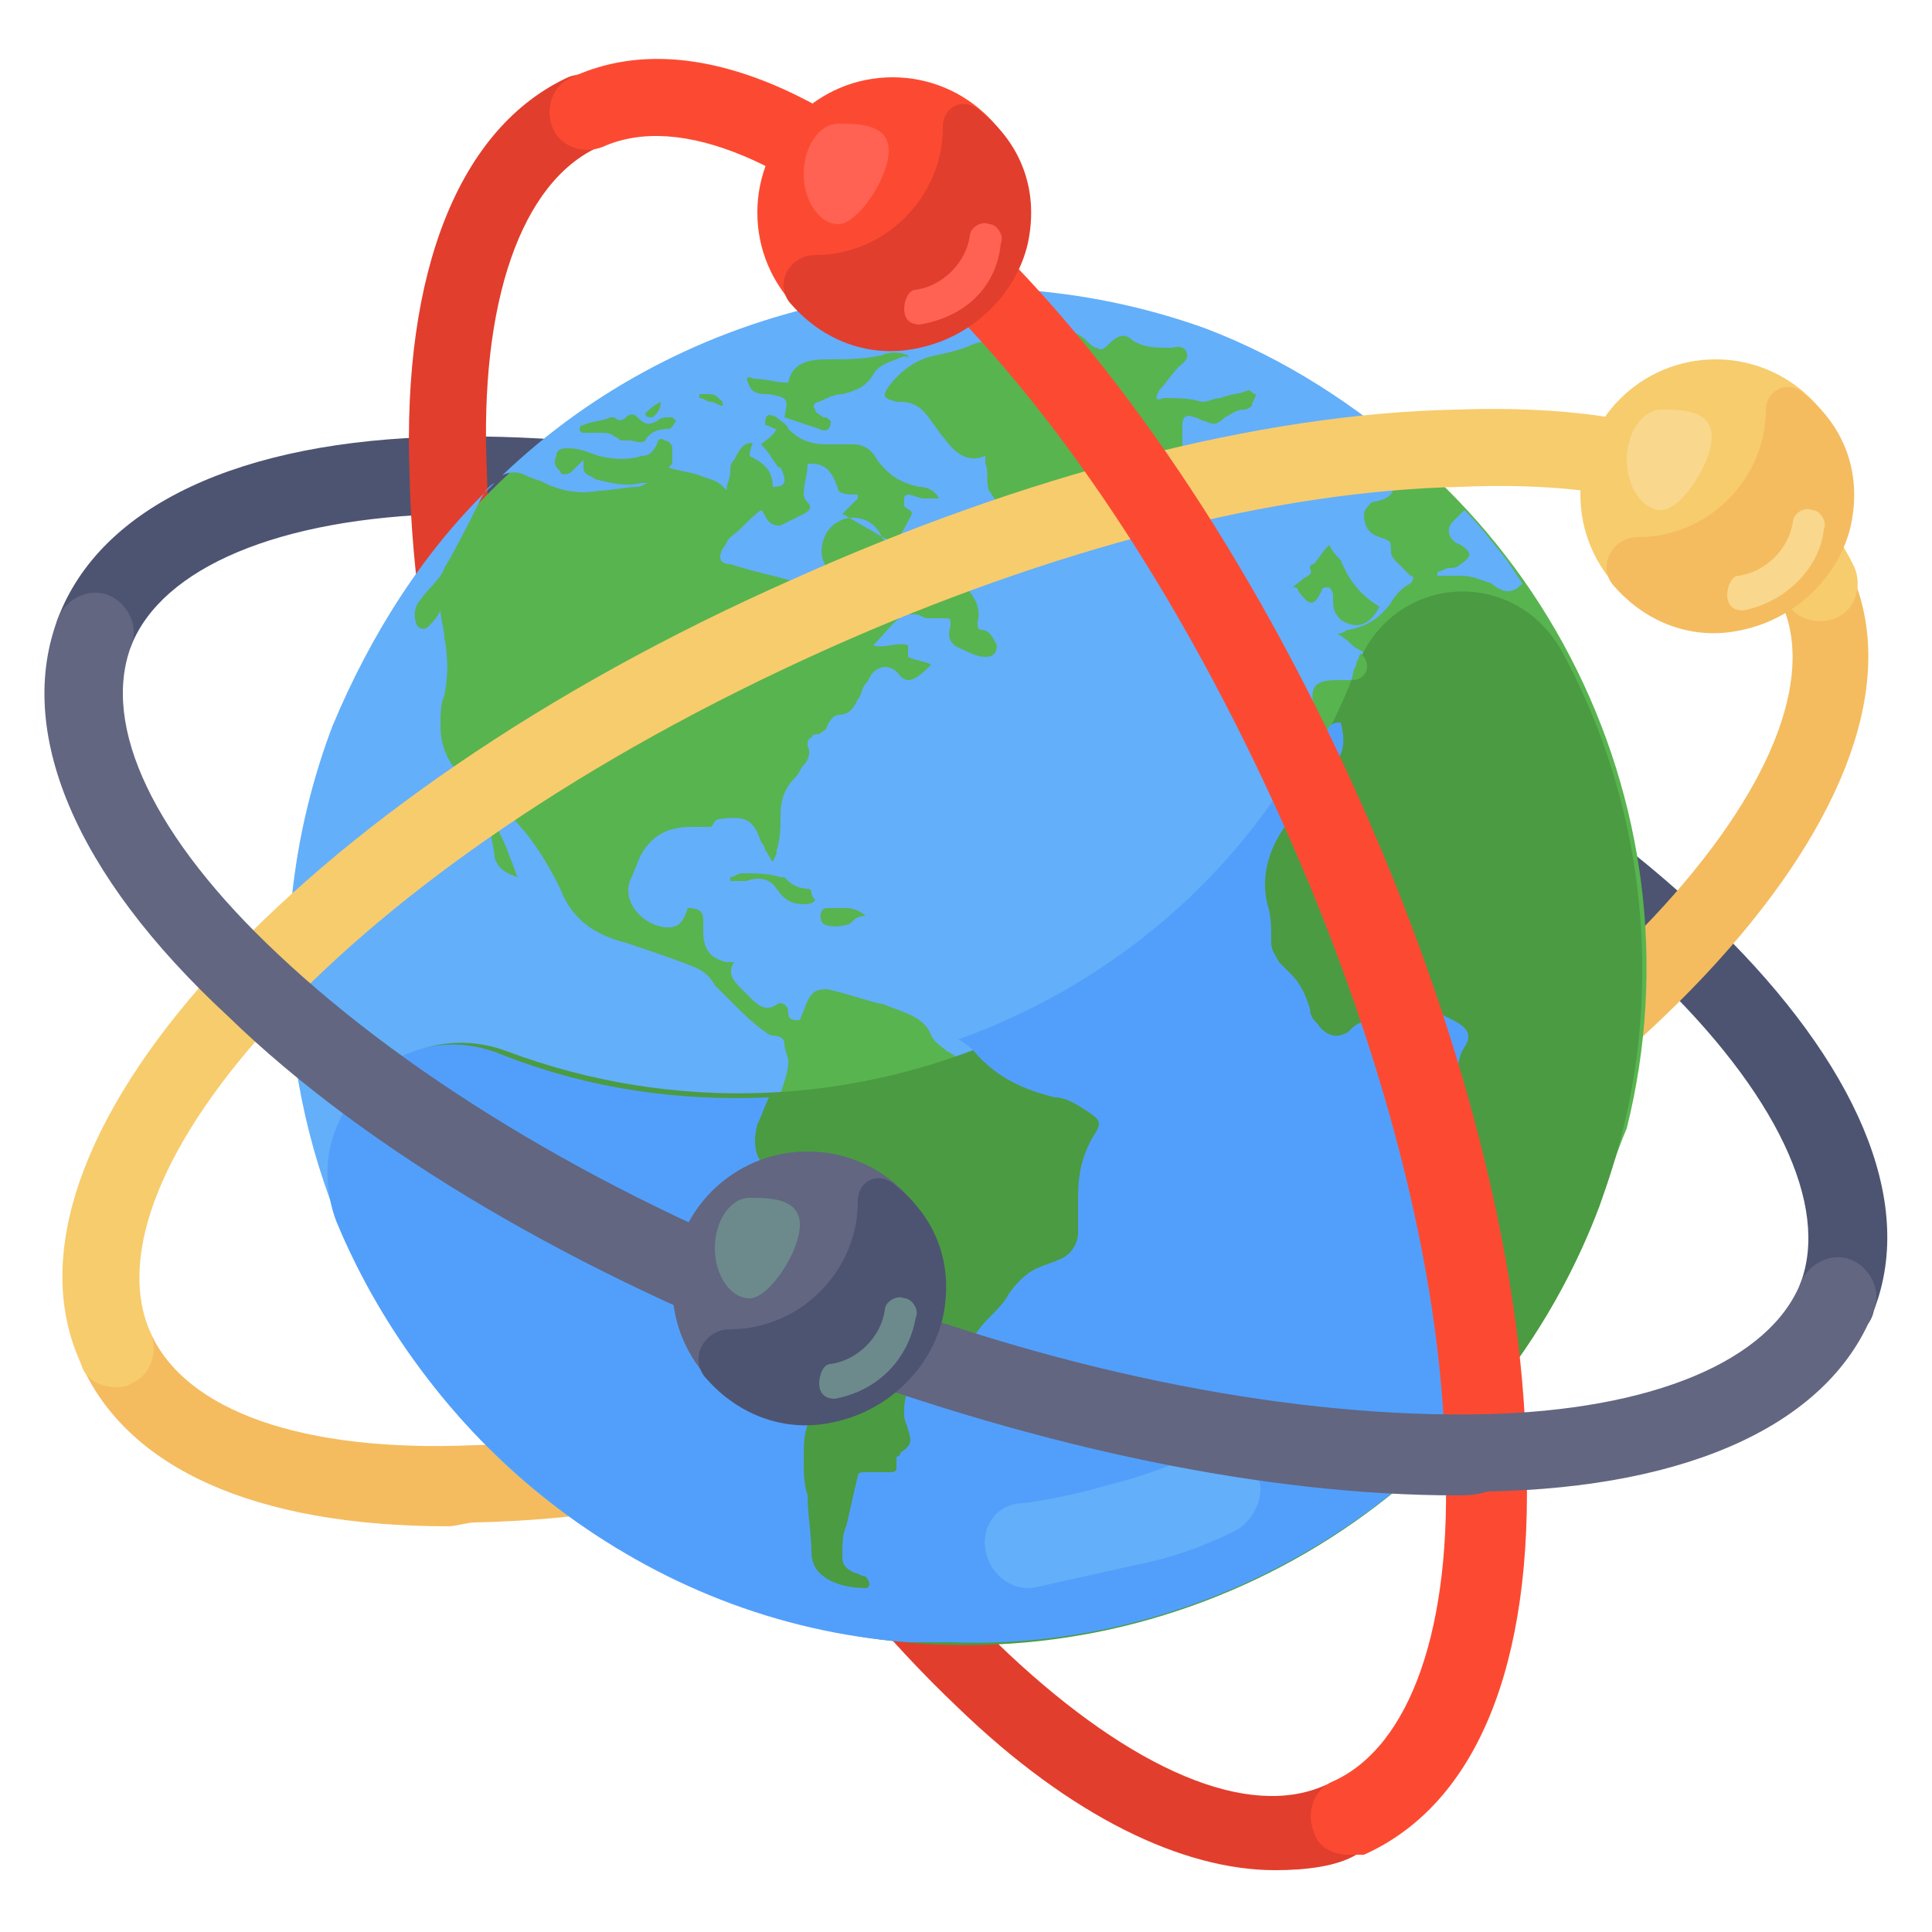<svg id="Layer_1" enable-background="new 0 0 50 50" height="512" viewBox="0 0 50 50" width="512" xmlns="http://www.w3.org/2000/svg"><g id="_x36_5"><g><g><path d="m47.6 34.6c-.1 0-.2 0-.4-.1-.5-.2-.8-.8-.6-1.3 1.5-4-5.5-11.7-18.4-16.6-5.9-2.2-11.8-3.4-16.6-3.3-4.4.1-7.4 1.4-8.2 3.4-.2.5-.8.8-1.3.6s-.8-.8-.6-1.3c1.1-2.9 4.7-4.6 10-4.7 5.1-.1 11.2 1.1 17.4 3.4 13.2 5 21.8 13.5 19.6 19.2-.1.5-.5.7-.9.7z" fill="#4d5471"/></g></g><g><g><path d="m29.1 35.1c-.4 0-.8-.2-.9-.6-.2-.5 0-1.1.5-1.3 12.6-5.7 19.2-13.7 17.4-17.6-.2-.5 0-1.1.5-1.3s1.1 0 1.3.5c2.5 5.6-5.6 14.6-18.5 20.3 0 0-.2 0-.3 0z" fill="#f4bc5f"/></g></g><g><g><path d="m11.6 39.5c-5 0-8.3-1.5-9.5-4.2-.2-.5 0-1.1.5-1.3s1.1 0 1.3.5c.9 2 3.9 3.1 8.4 2.9 4.8-.1 10.6-1.6 16.4-4.2.5-.2 1.1 0 1.3.5s0 1.1-.5 1.3c-6 2.7-12.1 4.3-17.2 4.4-.2 0-.5.1-.7.1z" fill="#f4bc5f"/></g></g><g><g><path d="m15.9 30.1c-.4 0-.8-.2-.9-.6-2.7-6-4.3-12.1-4.4-17.2-.2-5.3 1.3-9 4.1-10.3.5-.2 1.1 0 1.3.5s0 1.1-.5 1.3c-2 .9-3.1 4-2.9 8.4.1 4.8 1.6 10.6 4.2 16.4.2.5 0 1.1-.5 1.3-.1.2-.3.2-.4.2z" fill="#e23e2d"/></g></g><g><g><path d="m33 48.4c-2.4 0-5.3-1.4-8.2-4.2-3.7-3.5-7.2-8.7-9.9-14.7-.2-.5 0-1.1.5-1.3s1.1 0 1.3.5c2.6 5.8 5.9 10.8 9.4 14.1 3.2 3 6.2 4.3 8.2 3.4.5-.2 1.1 0 1.3.5s0 1.1-.5 1.3c-.5.3-1.3.4-2.1.4z" fill="#e23e2d"/></g></g><g><g><g><path d="m41.4 31.2c-1.2 3.2-3.3 5.9-5.9 7.8-4.6 3.5-10.9 4.6-16.7 2.3-5.8-2.2-9.8-7.1-10.9-12.8-.7-3.1-.4-6.5.8-9.7.3-.7.6-1.3.9-1.9 4.1-7.7 13.3-11.4 21.7-8.2s12.9 12.1 10.8 20.5c-.3.7-.5 1.4-.7 2z" fill="#58b44f"/></g></g><g><g><g><path d="m37.8 36.4c0-.1-.1-.1-.1-.1-.2-.5-.2-1 .1-1.5.2-.4.2-.8 0-1.2s-.3-.9-.4-1.3c-.1-.3 0-.6.3-.9.1-.1.3-.2.4-.4.3-.3.4-.6.2-1s-.3-.9-.4-1.4c-.1-.3 0-.7.1-1 .2-.4.1-.6-.3-.7-.2-.1-.4-.2-.6-.3s-.4-.1-.5.1c0 .1-.1.1-.1.2-.1.2-.2.2-.4.2-.1 0-.2-.1-.3-.1-.3-.1-.5-.1-.7.1 0 0-.1.1-.1.1-.3.2-.6.1-.8-.2-.1-.1-.1-.3-.2-.4-.1-.4-.3-.7-.5-.9-.1-.1-.2-.2-.3-.3-.1-.4-.2-.6-.2-.7 0-.3 0-.6-.1-1-.2-.8 0-1.5.6-2.2l1.2-1.5c.2-.3.3-.6.1-1-.1 0-.2.1-.3.1-.1.1-.2.1-.3 0-.1-.1-.1-.2-.1-.2-.1-.2-.1-.4-.1-.6-.1-.5 0-.7.6-.7h.4.1c.3 0 .5-.3.3-.6 0 0 0-.1-.1-.1-.1-.1-.2-.1-.3-.2s-.2-.2-.4-.3c.2 0 .2-.1.3-.1.5-.1.8-.3 1.1-.7.1-.2.3-.4.5-.5.1-.1.1-.2 0-.2-.1-.1-.2-.2-.3-.3s-.2-.2-.2-.3c0-.3 0-.3-.3-.4s-.4-.3-.4-.6c0-.1.1-.2.2-.3.5-.1.6-.2.6-.7.1-.5.1-.5.6-.4-1.6-1.4-3.4-2.6-5.5-3.4-6.4-2.3-13.5-.7-18.2 3.8.2-.1.4-.1.6 0s.3.1.5.2c.4.2.9.3 1.4.2.3 0 .7-.1 1-.1.1 0 .2-.1.3-.1-.1 0-.1 0-.2 0-.4.1-.8 0-1.2-.1-.1-.1-.3-.1-.3-.3 0 0 0-.1 0-.2-.1.1-.2.2-.3.3s-.3.1-.3 0c-.1-.1-.2-.2-.1-.4 0-.2.2-.2.3-.2.3 0 .5.1.8.2.4.1.8.1 1.1 0 .2 0 .3-.1.4-.3 0-.1.1-.2.2-.1.1 0 .2.1.2.2v.3c0 .1 0 .1-.1.2.3.1.5.1.8.2.2.1.5.1.7.4 0-.2.1-.3.1-.5 0-.1 0-.2.1-.3.2-.4.3-.5.7-.4.1-.1.3-.2.4-.4-.1 0-.2-.1-.3-.1 0-.3.1-.3.3-.2.1.1.3.2.3.3.3.3.6.4 1 .4h.7c.3 0 .5.2.6.4.3.4.6.6 1.1.7.2 0 .4.1.5.3-.1 0-.3 0-.4 0s-.3-.1-.4-.1c0 0-.1 0-.1.1v.2c.1.1.2.1.2.2-.1.2-.2.4-.4.7-.3 0-.5-.2-.7-.3s-.5-.3-.7-.4c.1-.1.3-.3.4-.4 0 0 0 0 0-.1-.2 0-.4 0-.5-.1-.2-.7-.5-.7-.8-.7 0 .3-.1.5-.1.8 0 0 0 .1.1.2s.1.2-.1.3-.4.2-.6.3c-.1 0-.2 0-.3-.1s-.1-.2-.2-.3c-.3.2-.5.5-.8.7-.1.1-.1.2-.2.3-.1.2-.1.4.2.4.6.2 1.2.3 1.8.5h.3c.3 0 .5-.2.3-.6-.1-.3 0-.8.4-1 .3-.2.8-.1 1 .2.1.1.1.2.2.3.2.2.5.2.7 0 .1-.1.2-.1.3 0 0 .1.1.2.1.2 0 .2.1.4.3.5s.4.3.6.4c.3.3.5.6.4 1 0 .1 0 .2.1.2.2 0 .3.2.4.4 0 .2-.1.3-.3.3s-.4-.1-.6-.2c-.3-.1-.4-.3-.3-.6 0-.2 0-.2-.2-.2-.1 0-.3 0-.4 0s-.2-.1-.3-.1-.2 0-.3 0c-.3.2-.5.5-.8.8.3.1.6-.1.9 0v.3c.2.1.4.1.6.2-.2.2-.4.4-.6.4-.1 0-.2-.1-.2-.1-.2-.3-.5-.3-.7-.1-.1.1-.1.2-.2.3s-.1.3-.2.4c-.1.2-.2.4-.5.4-.1 0-.2.1-.3.3 0 .1-.1.1-.2.2-.1 0-.2 0-.2.1-.1 0-.1.1-.1.2.1.2 0 .4-.1.5s-.1.2-.2.3c-.3.3-.4.6-.4 1 0 .3 0 .6-.1.9 0 .1 0 .1-.1.3-.1-.1-.1-.2-.2-.3 0-.1-.1-.2-.1-.2-.2-.6-.4-.7-1.1-.6-.1 0-.1.1-.2.2-.1 0-.3 0-.5 0-.6 0-1 .2-1.3.7-.1.2-.2.5-.3.7-.2.6.4 1.2 1 1.2.3 0 .4-.2.5-.5.3 0 .4.1.4.3v.3c0 .5.2.7.6.8h.2c-.2.3 0 .5.2.7l.2.2c.2.2.4.4.7.2.1-.1.3 0 .3.2s.1.2.3.2l.2-.5c.1-.2.2-.3.5-.3.5.1 1 .3 1.5.4.2.1.3.1.5.2.3.1.6.3.7.6.1.2.3.3.4.4.2.1.3.2.5.3.1.1.3.2.4.3.6.6 1.3 1 2.1 1.2.3.1.6.3.9.4.3.2.3.3.1.6-.3.5-.4 1-.4 1.6v.9c0 .3-.2.6-.5.7-.2.1-.3.1-.5.2-.4.1-.6.4-.8.7-.1.2-.3.4-.5.6-.3.3-.5.6-.6 1-.1.3-.2.6-.3.9-.1.2-.2.3-.5.3 0-.1 0-.2-.1-.3-.1-.5-.2-.6-.3-.6s-.2.1-.3.2c-.1.2-.1.4-.1.6 0 .1.1.2.1.4.1.3.1.4-.2.6-.1 0-.1.1-.1.1v.3s-.1.1-.2.1c-.2 0-.4 0-.6 0-.1 0-.2.1-.2.1-.1.4-.2.9-.3 1.3 0 .3 0 .5-.1.8 0 .3.1.4.3.4.1 0 .2.1.3.1 0 0 .1.1.1.2 0 0-.1.1-.1.1-.4 0-.9-.1-1.2-.4-.1-.1-.2-.3-.2-.5-.1-.5-.1-1-.1-1.5 0-.3 0-.6-.1-.9-.1-.5 0-.9.3-1.3.3-.6.4-1.2.4-1.8s-.1-1.2-.1-1.8c0-.1 0-.1 0-.2 0-.3-.1-.5-.4-.6-.3 0-.4-.2-.5-.5-.1-.2-.1-.3-.2-.5-.1-.3-.3-.7-.5-.9-.3-.3-.3-.7-.2-1.1.1-.2.2-.5.3-.7 0-.1.1-.2.1-.3.1-.3.2-.6.2-.8s-.1-.3-.1-.5c0-.1-.1-.2-.3-.2-.1 0-.2-.1-.2-.1-.3-.2-.6-.5-.9-.8-.1-.1-.3-.3-.4-.4-.1-.2-.3-.4-.6-.5-.5-.2-1.1-.4-1.7-.6-.8-.2-1.4-.6-1.7-1.4-.5-1-.9-1.5-1.4-2 0 0-.1-.1-.1-.1-.2.2-.2.4-.1.6s.2.4.3.7c.1.2.1.3.2.5-.3-.1-.5-.2-.6-.5 0-.2-.1-.5-.1-.7 0-.6-.2-1.1-.7-1.4-.4-.3-.6-.8-.6-1.3 0-.3 0-.6.1-.8.1-.5.1-1 0-1.5 0-.2-.1-.5-.1-.7-.1.2-.2.3-.3.4s-.2.1-.3 0c-.1-.2-.1-.5.1-.7.2-.3.5-.5.6-.8.3-.5.6-1.1.9-1.7.1-.2.2-.4.4-.5-1.8 1.7-3.2 3.9-4.2 6.3-3.7 9.8 2 20.6 11.8 23.1h.2c6.5 1.7 13.2-.6 17.4-5.2.2-.2.3-.3.4-.5-.2.1-.4.1-.6.2zm-20.7-26c0 .2-.1.3-.2.4-.1 0-.2 0-.2-.1.1-.1.2-.2.4-.3zm.2.7c-.3 0-.5.1-.6.3-.1.1-.3 0-.4 0s-.1 0-.2 0-.1-.1-.2-.1c-.1-.1-.2-.1-.4-.1-.1 0-.3 0-.4 0 0 0-.1 0-.1-.1 0 0 0-.1.1-.1.2-.1.5-.1.7-.2h.1c.1.1.2.1.3 0s.2-.1.3 0c.2.2.3.2.5.1.1-.1.2-.1.4-.1 0 0 .1.1.1.1-.1.1-.1.2-.2.2zm1.4-.6c-.1 0-.2-.1-.3-.1s-.2-.1-.3-.1v-.1h.3c.1 0 .2.1.3.2zm2.1 12.9c-.3 0-.5-.1-.7-.4s-.5-.3-.8-.2c-.1 0-.3 0-.4 0v-.1c.1 0 .2-.1.3-.1.3 0 .7 0 1 .1.1 0 .1 0 .2.1s.3.2.5.2c0 0 .1 0 .1.1s.1.2.1.2c-.1.1-.2.1-.3.1zm1.2.5c-.2.1-.6.1-.7 0s-.1-.4.1-.4h.5c.2 0 .4.1.5.2-.2 0-.3.1-.4.2zm11.7-8.9c.1-.1.3-.1.2-.3 0 0 0-.1.1-.1.1-.1.2-.3.4-.5.1.2.2.3.3.4.2.5.5.9 1 1.2-.2.4-.5.6-.9.4-.2-.1-.3-.3-.3-.5 0-.1 0-.1 0-.2s-.1-.2-.1-.2c-.1 0-.2 0-.2.1-.2.4-.3.4-.6 0 0 0 0-.1-.1-.1s.1-.1.2-.2zm-10.5-5.7c-.3.1-.5.2-.6.4-.2.3-.4.4-.8.5-.2 0-.4.1-.6.2-.1 0-.2.1-.1.2 0 .1.1.1.2.2.1 0 .1 0 .2.1 0 .2-.1.3-.3.2-.3-.1-.6-.2-.9-.3.1-.5.1-.5-.4-.6-.2 0-.4 0-.5-.2s-.1-.3.1-.2c.3 0 .6.1.8.1h.1c.1-.5.5-.6 1-.6s.9 0 1.4-.1c.2-.1.5-.1.7 0v.1c0-.1-.1-.1-.3 0zm7.1 2.7c-.6.1-1.1.2-1.7.4-.2.1-.4.1-.7.1-.2 0-.4.1-.4.3-.1.1-.1.3-.2.4 0 .1 0 .1-.1.2-.2.5-.7.7-1 .2-.2-.3-.4-.6-.6-.9-.1-.2 0-.5-.1-.7 0-.1 0-.1 0-.2-.5.2-.8-.1-1.1-.5-.1-.1-.2-.3-.3-.4-.2-.3-.4-.5-.8-.5-.1 0-.1 0-.1 0-.3-.1-.4-.1-.2-.4.3-.4.7-.7 1.2-.8s.8-.2 1-.3c.4-.1.8-.2 1.2 0 .3.1.7.1 1-.2.2-.2.5-.1.7.1.1.1.2.2.3.2.1.1.2 0 .3-.1.2-.2.4-.3.6-.1.3.2.6.2 1 .2.1 0 .3-.1.4.1s-.1.3-.2.4c-.2.2-.3.4-.5.6-.1.2-.1.3.1.2.3 0 .7 0 1 .1.2 0 .3-.1.5-.1.2-.1.5-.1.7-.2.1 0 .1.1.2.1 0 .1-.1.2-.1.3-.1.1-.2.1-.2.1-.2 0-.3.1-.5.2-.2.2-.3.2-.5.1-.1 0-.2-.1-.3-.1-.2-.1-.3 0-.3.2v.6c0 .3 0 .4-.3.4zm.2.5h.4c.2.1.3.1.5 0s.3-.1.5.1c.1.1.2.1.4.2-.2.1-.3.2-.5.2-.1 0-.2 0-.3 0-.2 0-.5 0-.6.2-.2-.2-.3-.3-.5-.5-.1-.1 0-.2.1-.2z" fill="#63affa"/></g></g><g><g><path d="m40.1 20c.1.2.1.3.2.4-.1 0-.3.1-.4.2-.2.1-.3 0-.5-.1-.1-.1-.2-.2-.3-.3-.2-.3-.4-.4-.7-.3-.1 0-.3 0-.4 0 0-.1 0-.1 0-.1.3-.5.2-.6-.3-.7-.7-.1-1.3 0-2 .3h-.1c-.1 0-.3-.1-.4-.1.4-.2.6-.5.5-.9 0-.1 0-.3.1-.4 0 0 .1-.1.2-.1s.2 0 .2-.1c.5-.4 1-.4 1.5 0 .1 0 .1.1.2.1.2.2.5.3.7.5 0 .1 0 .2-.1.3 0 .1 0 .2.1.2s.2-.1.3-.2.1-.3 0-.4-.2-.2-.3-.2c-.2-.2-.5-.4-.7-.6-.1-.1-.1-.2-.1-.2.1 0 .2-.1.2-.1.1 0 .3.1.4.2.7.6 1.3 1.2 1.7 2 0 0 0 0 .1.1.1-.2.2-.3.3-.5.2-.4.3-.4.6-.1.1.1.2.2.3.3.1.3.2.6.3 1-.4 0-1-.1-1.6-.2z" fill="#63affa"/></g></g><g><g><path d="m39 14.5c0-.1 0-.1 0 0-.1-.1-.1-.1 0 0-.4-.5-.7-.9-1.1-1.3-.1.1-.2.2-.3.3-.2.2-.1.5.2.6.3.2.3.3 0 .5-.1.1-.2.1-.3.1s-.2.1-.3.1v.1h.6c.3 0 .5.1.8.2.1.1.3.2.4.2.2 0 .3-.1.4-.2z" fill="#63affa"/></g></g><g><g><path d="m20 12.6c0-.4-.2-.6-.6-.8 0-.2.1-.3.1-.5.2.2.4.4.5.6.1.1.1.2.2.2.2.4.1.5-.2.5z" fill="#63affa"/></g></g></g><g><g><path d="m35.1 17.3c-3.4 8.8-13.2 13.2-22 9.9-2.7-1-5.4 1.7-4.3 4.4 2 4.9 6.2 8.9 11.8 10.4 7.9 2.1 16.3-1.7 20-9 2.7-5.3 2.4-11.3-.1-16-1.2-2.4-4.5-2.2-5.4.3z" fill="#4b9b43"/></g></g><g><g><path d="m35 17.6c0-.1 0-.2.1-.4 0-.1.1-.2.1-.3 0 0 0 0 .1.1.2.3 0 .6-.3.6z" fill="#58b44f"/></g></g><g><g><path d="m38.4 36.3c-.1.2-.3.3-.4.5-3.5 3.8-8.5 5.9-13.4 5.7-.1 0-.3 0-.4 0-.2 0-.5 0-.7 0-6.8-.5-12.4-5.1-14.8-10.9-.3-.8-.3-1.7 0-2.4.6-1.6 2.4-2.7 4.3-1.9 2.3.9 4.6 1.2 6.9 1.1-.1.2-.2.5-.3.7-.1.4-.1.8.2 1.1.2.3.4.6.5.9.1.2.1.4.2.5.1.3.3.5.5.5.3.1.4.3.4.6v.2c0 .6 0 1.2.1 1.8 0 .6-.1 1.2-.4 1.8-.3.4-.3.8-.3 1.3 0 .3 0 .6.1.9 0 .5.1 1 .1 1.5 0 .2.1.4.2.5.3.3.8.4 1.2.4 0 0 .1 0 .1-.1 0 0 0-.1-.1-.2-.1 0-.2-.1-.3-.1-.2-.1-.3-.2-.3-.4 0-.3 0-.6.1-.8.1-.4.2-.9.3-1.3 0-.1.1-.1.2-.1h.6c.1 0 .2 0 .2-.1s0-.2 0-.3c0 0 .1 0 .1-.1.3-.2.3-.3.2-.6 0-.1-.1-.2-.1-.4s0-.4.1-.6c0-.1.2-.2.3-.2s.2.1.3.2.1.2.1.3c.3 0 .4 0 .5-.3s.2-.6.3-.9c.1-.4.3-.7.6-1 .2-.2.4-.4.5-.6.2-.3.5-.6.8-.7.2-.1.3-.1.5-.2.3-.1.5-.4.5-.7s0-.6 0-.9c0-.6.1-1.1.4-1.6.2-.3.2-.4-.1-.6s-.6-.4-.9-.4c-.8-.2-1.5-.5-2.1-1.2-.1-.1-.2-.2-.4-.3 3.9-1.4 7.3-4.2 9.3-8.1.1.1.2.2.3 0 .1-.1.2-.1.3-.1.1.4.1.7-.1 1-.4.5-.8 1-1.2 1.5-.5.6-.8 1.4-.6 2.2.1.3.1.6.1 1 0 .2.1.3.2.5.1.1.2.2.3.3.3.3.4.6.5.9 0 .2.1.3.2.4.2.3.5.4.8.2 0 0 .1-.1.1-.1.2-.2.5-.2.7-.1.1 0 .2.1.3.1.2.1.3 0 .4-.2 0-.1.1-.1.1-.2.1-.2.3-.2.5-.1l.6.3c.4.2.5.4.3.7s-.2.7-.1 1c.1.5.2.9.4 1.4.2.4.1.7-.2 1-.1.1-.3.2-.4.4-.3.2-.4.5-.3.9s.2.9.4 1.3.2.8 0 1.2c-.2.5-.3 1-.1 1.5 0 0 0 .1.1.1.3.4.5.4.7.4z" fill="#529ffb"/></g></g><g><g><path d="m26.6 41.1c-.5 0-1-.4-1.1-1s.3-1.2 1-1.2c.8-.1 1.6-.3 2.3-.5.8-.2 1.6-.5 2.2-.8s1.2 0 1.5.5 0 1.2-.5 1.5c-.8.4-1.6.7-2.6.9-.9.2-1.8.4-2.7.6-.1 0-.1 0-.1 0z" fill="#63affa"/></g></g></g><g><g><path d="m3 35.9c-.4 0-.8-.2-.9-.6-2.6-5.6 5.5-14.6 18.4-20.3 6-2.7 12.1-4.3 17.2-4.4 5.4-.2 9 1.3 10.3 4.1.2.5 0 1.1-.5 1.3s-1.1 0-1.3-.5c-.9-2-3.9-3.1-8.4-2.9-4.8.1-10.6 1.6-16.4 4.2-12.7 5.7-19.3 13.7-17.5 17.7.2.5 0 1.1-.5 1.3-.1.1-.3.1-.4.1z" fill="#f7cc6d"/></g></g><g><g><path d="m34.9 48c-.4 0-.8-.2-.9-.6-.2-.5 0-1.1.5-1.3 2-.9 3.1-4 2.9-8.4-.1-4.8-1.6-10.6-4.2-16.4s-5.9-10.8-9.4-14.1c-3.2-3-6.2-4.3-8.2-3.4-.5.2-1.1 0-1.3-.5s0-1.1.5-1.3c2.8-1.3 6.5.1 10.4 3.8 3.7 3.5 7.2 8.7 9.9 14.7s4.3 12.1 4.4 17.2c.2 5.4-1.3 9-4.2 10.3-.1 0-.3 0-.4 0z" fill="#fc4a32"/></g></g><g><g><path d="m37.7 38.7c-4.9 0-10.7-1.2-16.6-3.4-6.1-2.3-11.6-5.5-15.2-9-4-3.7-5.5-7.4-4.4-10.3.2-.5.8-.8 1.3-.6s.8.8.6 1.3c-.8 2.1.6 5 3.8 8 3.5 3.3 8.7 6.4 14.6 8.6 5.9 2.3 11.8 3.4 16.6 3.3 4.4-.1 7.4-1.4 8.2-3.4.2-.5.8-.8 1.3-.6s.8.8.6 1.3c-1.1 2.9-4.7 4.6-10 4.7-.3.1-.6.1-.8.1z" fill="#626681"/></g></g><g><g><g><circle cx="44.4" cy="12.8" fill="#f7cc6d" r="3.5"/></g></g><g><g><path d="m45.7 10.6c0 1.8-1.5 3.3-3.3 3.3-.7 0-1.1.8-.6 1.3.8.9 2 1.4 3.3 1.1 1.4-.3 2.5-1.4 2.8-2.7.3-1.4-.2-2.6-1.2-3.4-.4-.4-1-.1-1 .4z" fill="#f4bc5f"/></g></g><g><g><path d="m44.3 11.3c0 .7-.8 1.9-1.3 1.9s-.9-.6-.9-1.3.4-1.3.9-1.3 1.3 0 1.3.7z" fill="#f9d78d"/></g></g><g><g><path d="m45.1 15.8c-.2 0-.4-.1-.4-.4 0-.2.1-.5.3-.5.7-.1 1.3-.7 1.4-1.4 0-.2.3-.4.5-.3.2 0 .4.3.3.5-.1 1-1 1.9-2.1 2.1z" fill="#f9d78d"/></g></g></g><g><g><g><circle cx="20.9" cy="33.3" fill="#626681" r="3.5"/></g></g><g><g><path d="m22.2 31.1c0 1.8-1.5 3.3-3.3 3.3-.7 0-1.1.8-.6 1.3.8.9 2 1.4 3.3 1.1 1.4-.3 2.5-1.4 2.8-2.7.3-1.4-.2-2.6-1.2-3.4-.4-.4-1-.2-1 .4z" fill="#4d5471"/></g></g><g><g><path d="m20.7 31.7c0 .7-.8 1.9-1.3 1.9s-.9-.6-.9-1.3.4-1.3.9-1.3 1.3 0 1.3.7z" fill="#6c8a8c"/></g></g><g><g><path d="m21.6 36.2c-.2 0-.4-.1-.4-.4 0-.2.1-.5.3-.5.7-.1 1.3-.7 1.4-1.4 0-.2.3-.4.5-.3.2 0 .4.3.3.5-.2 1.1-1 1.9-2.1 2.1z" fill="#6c8a8c"/></g></g></g><g><g><g><circle cx="23.1" cy="5.5" fill="#fc4a32" r="3.5"/></g></g><g><g><path d="m24.4 3.3c0 1.8-1.5 3.3-3.3 3.3-.7 0-1.1.8-.6 1.3.8.9 2 1.4 3.3 1.1 1.4-.3 2.5-1.4 2.8-2.7.3-1.4-.2-2.6-1.2-3.4-.4-.4-1-.2-1 .4z" fill="#e23e2d"/></g></g><g><g><path d="m23 3.9c0 .7-.8 1.9-1.3 1.9s-.9-.6-.9-1.3.4-1.3.9-1.3 1.3 0 1.3.7z" fill="#ff6252"/></g></g><g><g><path d="m23.8 8.4c-.2 0-.4-.1-.4-.4 0-.2.1-.5.3-.5.7-.1 1.3-.7 1.4-1.4 0-.2.3-.4.5-.3.2 0 .4.3.3.5-.1 1.1-.9 1.9-2.1 2.1.1 0 .1 0 0 0z" fill="#ff6252"/></g></g></g></g></svg>